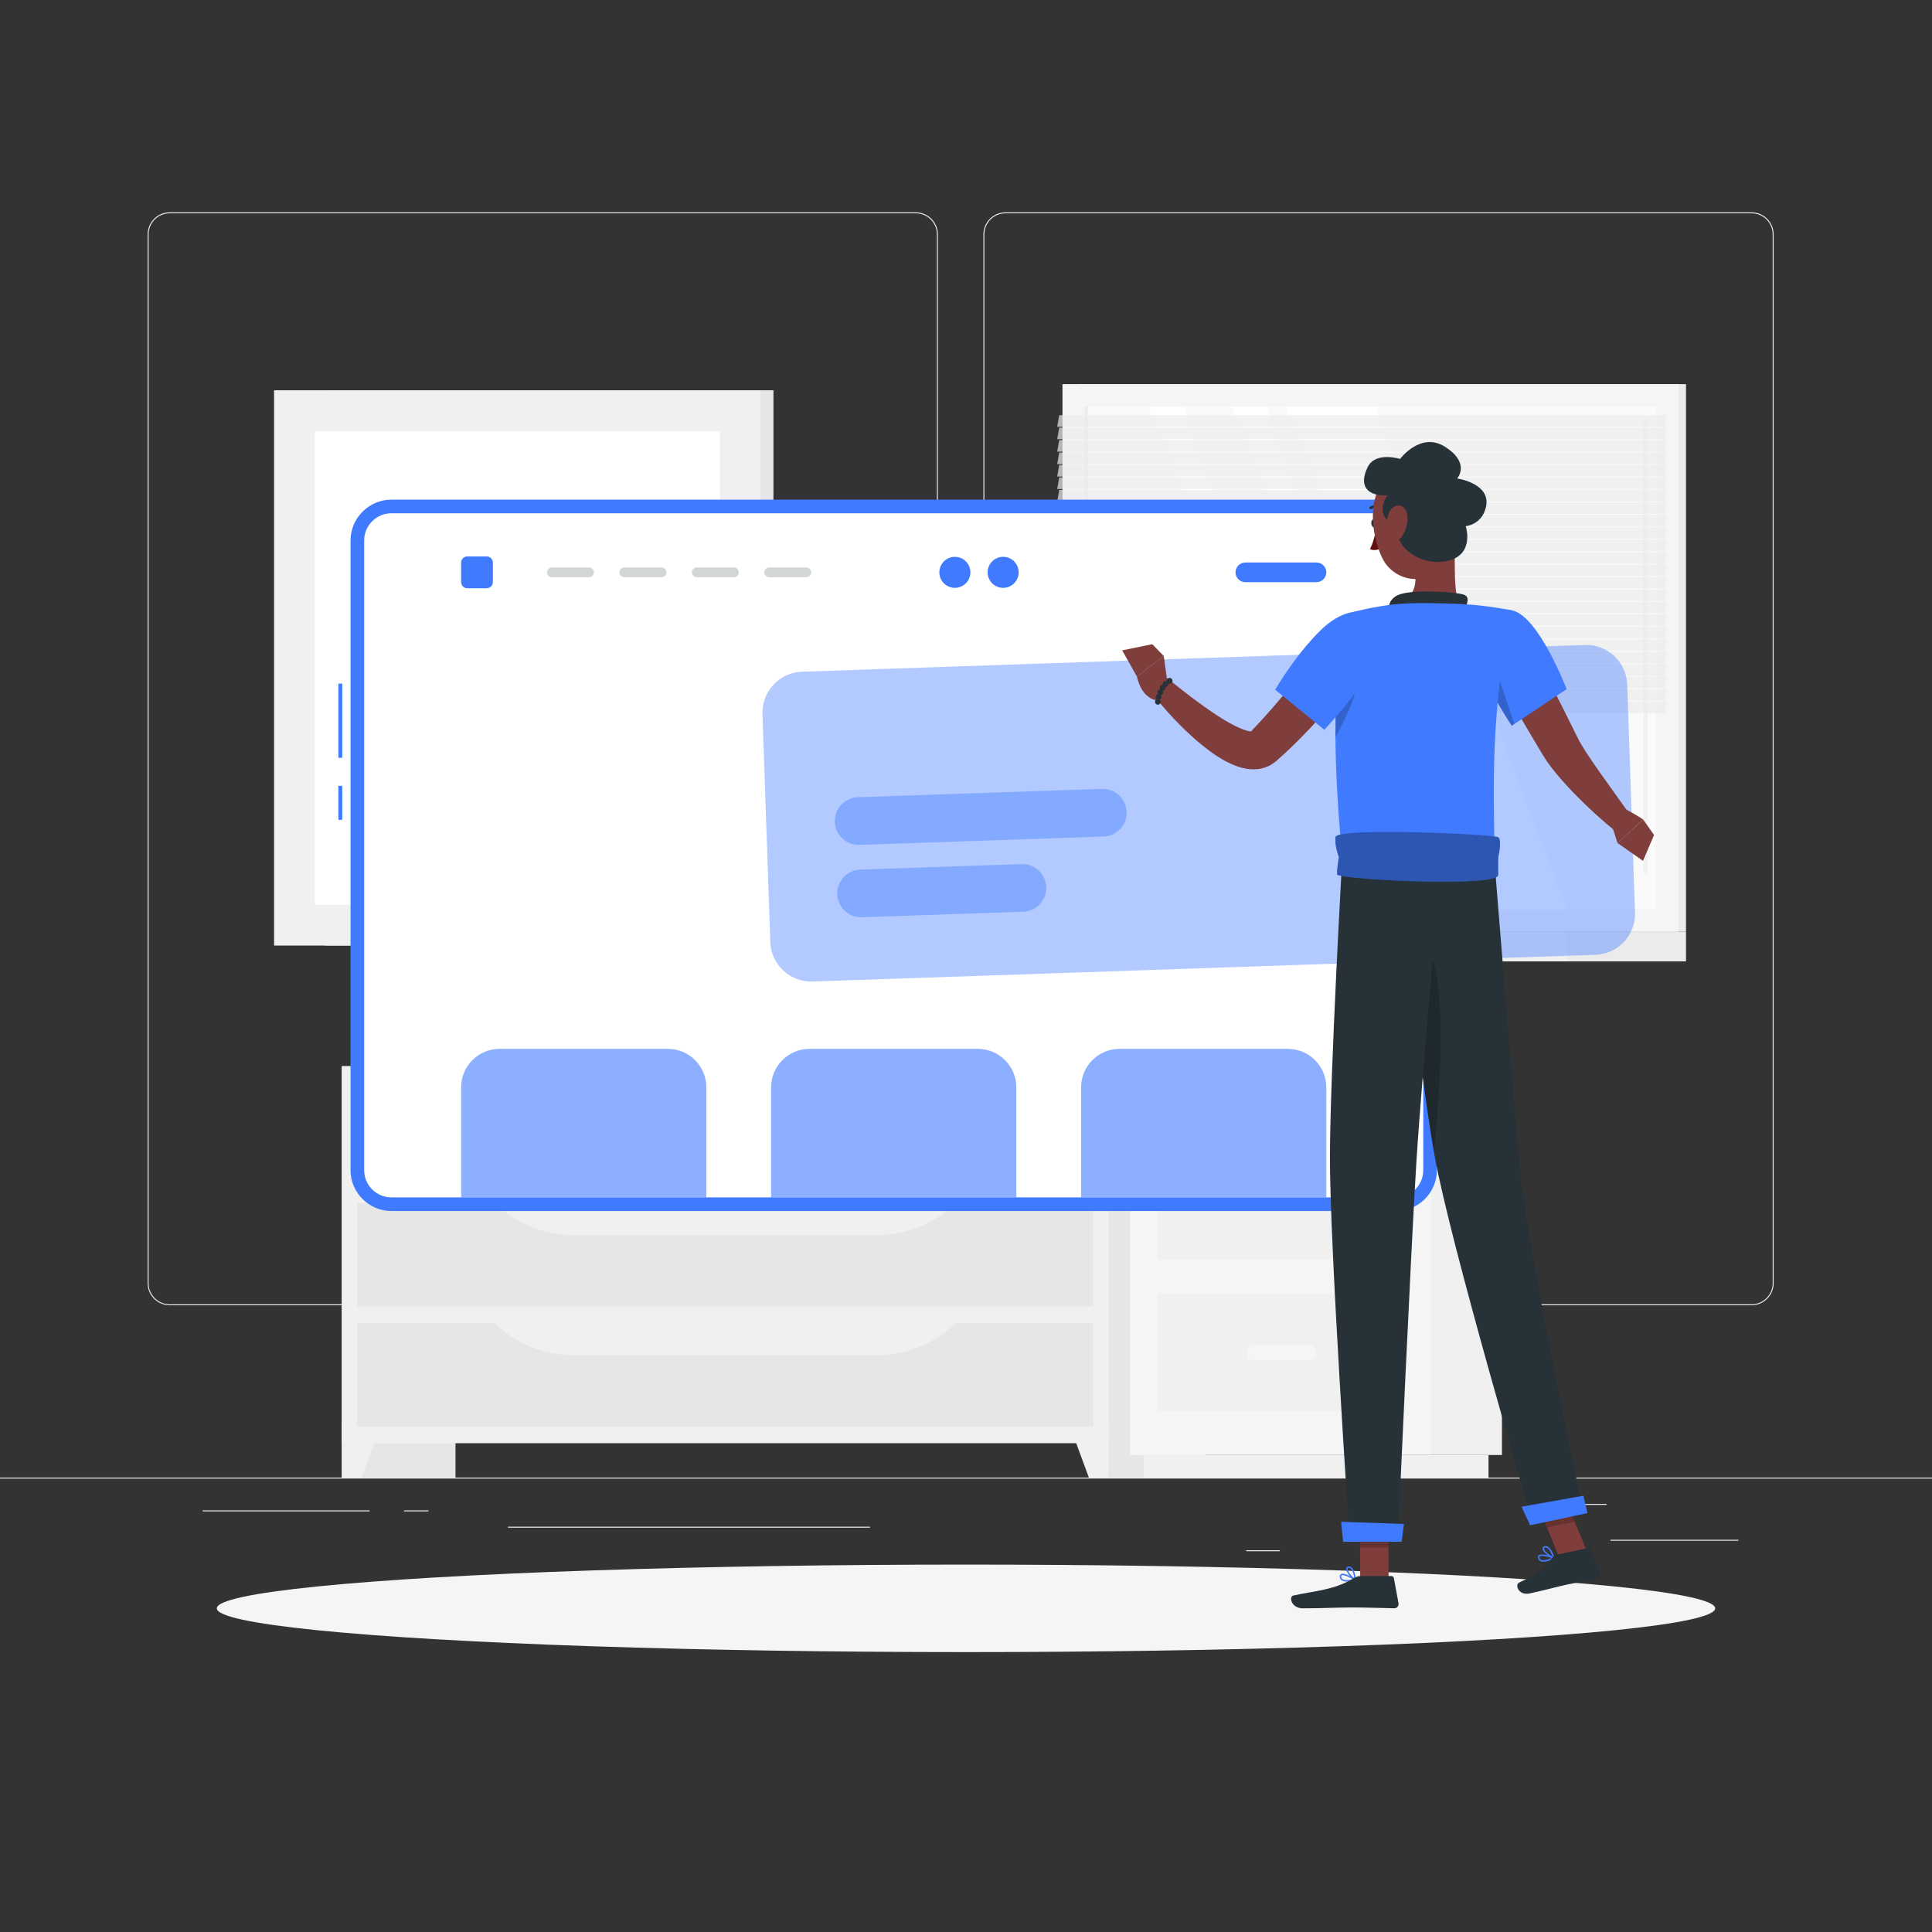 <?xml version="1.0" encoding="utf-8"?>
<!-- Generator: Adobe Illustrator 27.5.0, SVG Export Plug-In . SVG Version: 6.00 Build 0)  -->
<svg version="1.1" xmlns="http://www.w3.org/2000/svg" xmlns:xlink="http://www.w3.org/1999/xlink" x="0px" y="0px"
	 viewBox="0 0 500 500" style="enable-background:new 0 0 500 500;" xml:space="preserve">
<rect x="0" y="0" width="500" height="500" fill="#333333" stroke="none"/>
<g id="Background_Complete">
	<g>
		<rect y="382.398" style="fill:#EBEBEB;" width="500" height="0.25"/>
		<rect x="416.779" y="398.494" style="fill:#EBEBEB;" width="33.122" height="0.25"/>
		<rect x="322.527" y="401.208" style="fill:#EBEBEB;" width="8.693" height="0.25"/>
		<rect x="396.586" y="389.208" style="fill:#EBEBEB;" width="19.192" height="0.25"/>
		<rect x="52.459" y="390.888" style="fill:#EBEBEB;" width="43.193" height="0.25"/>
		<rect x="104.556" y="390.888" style="fill:#EBEBEB;" width="6.333" height="0.25"/>
		<rect x="131.471" y="395.111" style="fill:#EBEBEB;" width="93.676" height="0.25"/>
		<path style="fill:#EBEBEB;" d="M237.014,337.8H43.915c-3.147,0-5.708-2.561-5.708-5.708V60.66c0-3.147,2.561-5.708,5.708-5.708
			h193.099c3.146,0,5.707,2.561,5.707,5.708v271.432C242.721,335.239,240.16,337.8,237.014,337.8z M43.915,55.203
			c-3.01,0-5.458,2.448-5.458,5.458v271.432c0,3.01,2.448,5.458,5.458,5.458h193.099c3.009,0,5.457-2.448,5.457-5.458V60.66
			c0-3.009-2.448-5.458-5.457-5.458H43.915z"/>
		<path style="fill:#EBEBEB;" d="M453.31,337.8H260.212c-3.147,0-5.707-2.561-5.707-5.708V60.66c0-3.147,2.561-5.708,5.707-5.708
			H453.31c3.148,0,5.708,2.561,5.708,5.708v271.432C459.019,335.239,456.458,337.8,453.31,337.8z M260.212,55.203
			c-3.009,0-5.457,2.448-5.457,5.458v271.432c0,3.01,2.448,5.458,5.457,5.458H453.31c3.01,0,5.458-2.448,5.458-5.458V60.66
			c0-3.009-2.448-5.458-5.458-5.458H260.212z"/>
	</g>
	<g>
		<g>
			
				<rect x="88.465" y="275.93" transform="matrix(-1 -1.224647e-16 1.224647e-16 -1 206.347 658.328)" style="fill:#E6E6E6;" width="29.417" height="106.469"/>
			<polygon style="fill:#F0F0F0;" points="93.563,382.398 88.465,382.398 88.465,367.899 98.907,367.899 			"/>
			
				<rect x="282.451" y="275.93" transform="matrix(-1 -1.224647e-16 1.224647e-16 -1 594.319 658.328)" style="fill:#E6E6E6;" width="29.417" height="106.469"/>
			
				<rect x="88.465" y="275.93" transform="matrix(-1 -1.224647e-16 1.224647e-16 -1 375.365 649.431)" style="fill:#F0F0F0;" width="198.434" height="97.572"/>
			
				<rect x="92.42" y="280.254" transform="matrix(-1 -1.224647e-16 1.224647e-16 -1 375.365 587.266)" style="fill:#E6E6E6;" width="190.525" height="26.758"/>
			<path style="fill:#F0F0F0;" d="M148.449,288.569h78.466c8.028,0,15.703-3.301,21.225-9.129l0,0H127.225l0,0
				C132.746,285.268,140.421,288.569,148.449,288.569z"/>
			<polygon style="fill:#F0F0F0;" points="281.802,382.398 286.899,382.398 286.899,367.899 276.457,367.899 			"/>
			
				<rect x="92.42" y="311.336" transform="matrix(-1 -1.224647e-16 1.224647e-16 -1 375.365 649.431)" style="fill:#E6E6E6;" width="190.525" height="26.758"/>
			<path style="fill:#F0F0F0;" d="M148.449,319.652h78.466c8.028,0,15.703-3.301,21.225-9.129l0,0H127.225l0,0
				C132.746,316.351,140.421,319.652,148.449,319.652z"/>
			
				<rect x="92.42" y="342.419" transform="matrix(-1 -1.224647e-16 1.224647e-16 -1 375.365 711.595)" style="fill:#E6E6E6;" width="190.525" height="26.758"/>
			<path style="fill:#F0F0F0;" d="M148.449,350.734h78.466c8.028,0,15.703-3.301,21.225-9.129l0,0H127.225l0,0
				C132.746,347.433,140.421,350.734,148.449,350.734z"/>
		</g>
		<g>
			<g>
				
					<rect x="84.128" y="101.003" transform="matrix(-1 -1.224647e-16 1.224647e-16 -1 284.295 345.713)" style="fill:#E6E6E6;" width="116.038" height="143.708"/>
				
					<rect x="70.93" y="101.003" transform="matrix(-1 -1.224647e-16 1.224647e-16 -1 267.732 345.713)" style="fill:#F0F0F0;" width="125.873" height="143.708"/>
				
					<rect x="72.557" y="120.465" transform="matrix(-1.836970e-16 1 -1 -1.836970e-16 306.723 38.991)" style="fill:#FFFFFF;" width="122.618" height="104.782"/>
			</g>
		</g>
		<g>
			
				<rect x="279.101" y="99.417" transform="matrix(-1 -1.224647e-16 1.224647e-16 -1 715.438 340.543)" style="fill:#EBEBEB;" width="157.236" height="141.71"/>
			
				<rect x="274.968" y="99.417" transform="matrix(-1 -1.224647e-16 1.224647e-16 -1 709.374 340.543)" style="fill:#F5F5F5;" width="159.438" height="141.71"/>
			
				<rect x="291.249" y="241.127" transform="matrix(-1 -1.224647e-16 1.224647e-16 -1 727.586 489.933)" style="fill:#EBEBEB;" width="145.088" height="7.679"/>
			
				<rect x="268.896" y="241.127" transform="matrix(-1 -1.224647e-16 1.224647e-16 -1 674.457 489.933)" style="fill:#F0F0F0;" width="136.664" height="7.679"/>
			
				<rect x="289.617" y="96.338" transform="matrix(-1.836970e-16 1 -1 -1.836970e-16 524.959 -184.415)" style="fill:#FAFAFA;" width="130.14" height="147.867"/>
			<polygon style="fill:#FFFFFF;" points="405.561,235.342 356.166,105.202 332.849,105.202 382.243,235.342 			"/>
			<path style="fill:#F0F0F0;" d="M425.841,226.238c0.284,0,0.514-0.23,0.514-0.514V109.067c0-0.284-0.23-0.514-0.514-0.514
				c-0.284,0-0.514,0.23-0.514,0.514v116.656C425.327,226.007,425.557,226.238,425.841,226.238z"/>
			<polygon style="fill:#FFFFFF;" points="377.234,235.342 327.84,105.202 318.749,105.202 368.144,235.342 			"/>
			<polygon style="fill:#FFFFFF;" points="355.68,235.342 306.285,105.202 297.195,105.202 346.589,235.342 			"/>
			
				<rect x="216.051" y="169.904" transform="matrix(-1.836970e-16 1 -1 -1.836970e-16 451.393 -110.849)" style="fill:#EBEBEB;" width="130.14" height="0.735"/>
			<g style="opacity:0.7;">
				<polygon style="fill:#EBEBEB;" points="273.6,110.45 430.836,110.45 431.369,107.451 274.133,107.451 				"/>
				<polygon style="fill:#EBEBEB;" points="273.6,113.672 430.836,113.672 431.369,110.673 274.133,110.673 				"/>
				<polygon style="fill:#EBEBEB;" points="273.6,116.894 430.836,116.894 431.369,113.894 274.133,113.894 				"/>
				<polygon style="fill:#EBEBEB;" points="273.6,120.115 430.836,120.115 431.369,117.116 274.133,117.116 				"/>
				<polygon style="fill:#EBEBEB;" points="273.6,123.337 430.836,123.337 431.369,120.338 274.133,120.338 				"/>
				<polygon style="fill:#EBEBEB;" points="273.6,126.559 430.836,126.559 431.369,123.559 274.133,123.559 				"/>
				<polygon style="fill:#EBEBEB;" points="273.6,129.78 430.836,129.78 431.369,126.781 274.133,126.781 				"/>
				<polygon style="fill:#EBEBEB;" points="273.6,133.002 430.836,133.002 431.369,130.003 274.133,130.003 				"/>
				<polygon style="fill:#EBEBEB;" points="273.6,136.224 430.836,136.224 431.369,133.224 274.133,133.224 				"/>
				<polygon style="fill:#EBEBEB;" points="273.6,139.445 430.836,139.445 431.369,136.446 274.133,136.446 				"/>
				<polygon style="fill:#EBEBEB;" points="273.6,142.667 430.836,142.667 431.369,139.668 274.133,139.668 				"/>
				<polygon style="fill:#EBEBEB;" points="273.6,145.889 430.836,145.889 431.369,142.89 274.133,142.89 				"/>
				<polygon style="fill:#EBEBEB;" points="273.6,149.111 430.836,149.111 431.369,146.111 274.133,146.111 				"/>
				<polygon style="fill:#EBEBEB;" points="273.6,152.332 430.836,152.332 431.369,149.333 274.133,149.333 				"/>
				<polygon style="fill:#EBEBEB;" points="273.6,155.554 430.836,155.554 431.369,152.555 274.133,152.555 				"/>
				<polygon style="fill:#EBEBEB;" points="273.6,158.776 430.836,158.776 431.369,155.776 274.133,155.776 				"/>
				<polygon style="fill:#EBEBEB;" points="273.6,161.997 430.836,161.997 431.369,158.998 274.133,158.998 				"/>
				<polygon style="fill:#EBEBEB;" points="273.6,165.219 430.836,165.219 431.369,162.22 274.133,162.22 				"/>
				<polygon style="fill:#EBEBEB;" points="273.6,168.441 430.836,168.441 431.369,165.441 274.133,165.441 				"/>
				<polygon style="fill:#EBEBEB;" points="273.6,171.662 430.836,171.662 431.369,168.663 274.133,168.663 				"/>
				<polygon style="fill:#EBEBEB;" points="273.6,174.884 430.836,174.884 431.369,171.885 274.133,171.885 				"/>
				<polygon style="fill:#EBEBEB;" points="273.6,178.106 430.836,178.106 431.369,175.107 274.133,175.107 				"/>
				<polygon style="fill:#EBEBEB;" points="273.6,181.327 430.836,181.327 431.369,178.328 274.133,178.328 				"/>
				<polygon style="fill:#EBEBEB;" points="273.6,184.549 430.836,184.549 431.369,181.55 274.133,181.55 				"/>
			</g>
		</g>
		<path style="fill:#EBEBEB;" d="M245.714,260.334c0,8.614-11.32,15.596-25.284,15.596c-13.964,0-25.284-6.983-25.284-15.596
			H245.714z"/>
		<path style="fill:#EBEBEB;" d="M179.27,260.334c0,8.614-11.32,15.596-25.284,15.596c-13.964,0-25.284-6.983-25.284-15.596H179.27z
			"/>
		<g>
			<g>
				
					<rect x="370.595" y="284.368" transform="matrix(-1 -1.224647e-16 1.224647e-16 -1 759.294 660.925)" style="fill:#F0F0F0;" width="18.104" height="92.189"/>
				
					<rect x="295.943" y="376.557" transform="matrix(-1 -1.224647e-16 1.224647e-16 -1 681.166 758.956)" style="fill:#F0F0F0;" width="89.28" height="5.841"/>
				<rect x="292.466" y="284.368" style="fill:#F5F5F5;" width="78.129" height="92.189"/>
				<rect x="299.584" y="295.715" style="fill:#F0F0F0;" width="63.893" height="30.235"/>
				<rect x="299.584" y="334.975" style="fill:#F0F0F0;" width="63.893" height="30.235"/>
				<path style="fill:#F5F5F5;" d="M324.248,312.906h14.565c0.911,0,1.656-0.745,1.656-1.656v-0.834
					c0-0.911-0.745-1.656-1.656-1.656h-14.565c-0.911,0-1.656,0.745-1.656,1.656v0.834
					C322.592,312.16,323.338,312.906,324.248,312.906z"/>
				<path style="fill:#F5F5F5;" d="M324.248,352.165h14.565c0.911,0,1.656-0.745,1.656-1.656v-0.834
					c0-0.911-0.745-1.656-1.656-1.656h-14.565c-0.911,0-1.656,0.745-1.656,1.656v0.834
					C322.592,351.42,323.338,352.165,324.248,352.165z"/>
			</g>
		</g>
	</g>
</g>
<g id="Background_Simple" style="display:none;">
	<g style="display:inline;">
		<path style="fill:#407BFF;" d="M280.368,116.021c27.759,38.413,44.462,43.3,83.091,67.893
			c31.581,20.106,60.763,54.561,66.865,93.146c16.073,101.649-119.249,94.636-180.038,69.688
			c-42.798-17.565-56.863-45.881-61.969-90.238c-1.986-17.251-0.679-35.415-5.611-52.27c-5.298-18.108-19.957-28.659-25.703-44.715
			C129.151,81.703,243.366,64.818,280.368,116.021z"/>
		<path style="opacity:0.9;fill:#FFFFFF;" d="M280.368,116.021c27.759,38.413,44.462,43.3,83.091,67.893
			c31.581,20.106,60.763,54.561,66.865,93.146c16.073,101.649-119.249,94.636-180.038,69.688
			c-42.798-17.565-56.863-45.881-61.969-90.238c-1.986-17.251-0.679-35.415-5.611-52.27c-5.298-18.108-19.957-28.659-25.703-44.715
			C129.151,81.703,243.366,64.818,280.368,116.021z"/>
	</g>
</g>
<g id="Shadow_1_">
	<ellipse id="_x3C_Path_x3E__46_" style="fill:#F5F5F5;" cx="250" cy="416.238" rx="193.889" ry="11.323"/>
</g>
<g id="Website">
	<g>
		<rect x="87.574" y="176.919" style="fill:#407BFF;" width="1" height="19.199"/>
		<rect x="87.574" y="203.366" style="fill:#407BFF;" width="1" height="8.816"/>
		<path style="fill:#407BFF;" d="M101.297,129.311h259.991c5.818,0,10.579,4.76,10.579,10.579v162.943
			c0,5.818-4.76,10.579-10.579,10.579H101.297c-5.818,0-10.579-4.76-10.579-10.579V139.889
			C90.718,134.071,95.479,129.311,101.297,129.311z"/>
		<path style="fill:#FFFFFF;" d="M101.297,309.885c-3.889,0-7.053-3.164-7.053-7.053V139.89c0-3.889,3.164-7.053,7.053-7.053
			h259.991c3.889,0,7.052,3.164,7.052,7.053v162.943c0,3.889-3.164,7.053-7.052,7.053H101.297z"/>
		<path style="opacity:0.6;fill:#407BFF;" d="M199.556,281.419v28.466h63.473v-28.466c0-5.509-4.466-9.975-9.975-9.975h-43.523
			C204.022,271.444,199.556,275.91,199.556,281.419z"/>
		<path style="opacity:0.6;fill:#407BFF;" d="M279.779,281.419v28.466h63.473v-28.466c0-5.509-4.466-9.975-9.975-9.975h-43.523
			C284.245,271.444,279.779,275.91,279.779,281.419z"/>
		<path style="opacity:0.6;fill:#407BFF;" d="M119.334,281.419v28.466h63.473v-28.466c0-5.509-4.466-9.975-9.975-9.975h-43.523
			C123.8,271.444,119.334,275.91,119.334,281.419z"/>
		<path style="fill:#407BFF;" d="M322.29,150.668h18.415c1.401,0,2.547-1.146,2.547-2.547l0,0c0-1.401-1.146-2.547-2.547-2.547
			H322.29c-1.401,0-2.547,1.146-2.547,2.547l0,0C319.743,149.521,320.889,150.668,322.29,150.668z"/>
		<circle style="fill:#407BFF;" cx="259.613" cy="148.121" r="4.016"/>
		<path style="fill:#407BFF;" d="M251.134,148.121c0,2.218-1.798,4.016-4.016,4.016c-2.218,0-4.016-1.798-4.016-4.016
			s1.798-4.016,4.016-4.016C249.336,144.105,251.134,145.903,251.134,148.121z"/>
		<path style="fill:#407BFF;" d="M125.958,152.235h-5.02c-0.882,0-1.604-0.722-1.604-1.604v-5.02c0-0.882,0.722-1.604,1.604-1.604
			h5.02c0.882,0,1.604,0.722,1.604,1.604v5.02C127.562,151.513,126.84,152.235,125.958,152.235z"/>
		<path style="opacity:0.2;fill:#263238;" d="M152.441,149.394h-9.599c-0.7,0-1.273-0.573-1.273-1.273l0,0
			c0-0.7,0.573-1.273,1.273-1.273h9.599c0.7,0,1.273,0.573,1.273,1.273l0,0C153.715,148.821,153.142,149.394,152.441,149.394z"/>
		<path style="opacity:0.2;fill:#263238;" d="M171.183,149.394h-9.599c-0.7,0-1.273-0.573-1.273-1.273l0,0
			c0-0.7,0.573-1.273,1.273-1.273h9.599c0.7,0,1.273,0.573,1.273,1.273l0,0C172.457,148.821,171.884,149.394,171.183,149.394z"/>
		<path style="opacity:0.2;fill:#263238;" d="M189.925,149.394h-9.599c-0.7,0-1.273-0.573-1.273-1.273l0,0
			c0-0.7,0.573-1.273,1.273-1.273h9.599c0.7,0,1.273,0.573,1.273,1.273l0,0C191.199,148.821,190.626,149.394,189.925,149.394z"/>
		<path style="opacity:0.2;fill:#263238;" d="M208.667,149.394h-9.599c-0.7,0-1.273-0.573-1.273-1.273l0,0
			c0-0.7,0.573-1.273,1.273-1.273h9.599c0.7,0,1.273,0.573,1.273,1.273l0,0C209.941,148.821,209.368,149.394,208.667,149.394z"/>
	</g>
</g>
<g id="Character_1_">
	<g>
		<g>
			<path style="opacity:0.4;fill:#407BFF;" d="M412.927,247.096l-202.642,6.922c-5.815,0.199-10.735-4.396-10.934-10.212
				l-2.017-59.031c-0.199-5.815,4.396-10.735,10.212-10.934l202.642-6.922c5.815-0.199,10.735,4.396,10.934,10.212l2.016,59.03
				C423.338,241.977,418.742,246.897,412.927,247.096z"/>
			<path style="opacity:0.4;fill:#407BFF;" d="M285.614,216.493l-63.193,2.159c-3.392,0.116-6.262-2.565-6.378-5.957l0,0
				c-0.116-3.392,2.565-6.262,5.957-6.378l63.194-2.159c3.392-0.116,6.262,2.565,6.378,5.957v0
				C291.687,213.507,289.006,216.378,285.614,216.493z"/>
			<path style="opacity:0.4;fill:#407BFF;" d="M264.816,235.957l-41.755,1.426c-3.392,0.116-6.262-2.565-6.378-5.957v0
				c-0.116-3.392,2.565-6.262,5.957-6.378l41.755-1.426c3.392-0.116,6.262,2.565,6.378,5.957l0,0
				C270.888,232.971,268.208,235.841,264.816,235.957z"/>
		</g>
		<g>
			<g>
				<path style="fill:#7F3E3B;" d="M416.804,212.558l1.804,5.609l6.644-6.074c0,0-1.613-1.127-4.283-2.517
					c-1.115-0.581-2.49-0.167-3.08,0.943L416.804,212.558z"/>
				<polygon style="fill:#7F3E3B;" points="425.197,222.786 428.064,216.106 425.252,212.093 418.608,218.167 				"/>
			</g>
			<g>
				<g>
					<line style="opacity:0.2;" x1="421.771" y1="158.213" x2="421.771" y2="158.213"/>
				</g>
			</g>
			<g>
				<g>
					<path style="fill:#7F3E3B;" d="M353.389,171.339c-3.414,4.591-6.944,8.905-10.709,13.15
						c-3.766,4.229-7.696,8.336-12.098,12.207l-0.245,0.216l-0.477,0.39c-0.32,0.254-0.681,0.475-1.036,0.684
						c-0.724,0.395-1.497,0.698-2.232,0.864c-1.498,0.359-2.791,0.286-3.904,0.119c-2.217-0.371-3.832-1.119-5.327-1.881
						c-2.945-1.555-5.286-3.417-7.543-5.31c-4.452-3.852-8.26-8.009-11.822-12.545l4.001-3.797
						c4.164,3.399,8.526,6.775,12.884,9.647c2.165,1.432,4.422,2.719,6.478,3.562c1.005,0.411,2.012,0.671,2.548,0.661
						c0.256-0.003,0.376-0.054,0.221-0.056c-0.06,0.008-0.194,0.026-0.311,0.092c-0.066,0.019-0.124,0.067-0.181,0.096
						c-0.028,0.015-0.055,0.034-0.078,0.056l0.133-0.14c1.826-1.863,3.602-3.859,5.38-5.862c1.761-2.026,3.5-4.1,5.232-6.183
						c3.433-4.178,6.882-8.475,10.202-12.683L353.389,171.339z"/>
				</g>
				<polygon style="fill:#7F3E3B;" points="298.208,166.718 290.42,168.312 294.251,175.128 301.177,169.761 				"/>
				<path style="fill:#7F3E3B;" d="M302.164,176.865l-0.987-7.104l-6.926,5.367c0,0,1.069,6.182,5.973,6.182L302.164,176.865z"/>
				<path style="fill:#263238;" d="M302.685,175.443c-0.414,0-0.75,0.336-0.75,0.75c0,0.058,0.021,0.11,0.033,0.165
					c-0.099-0.049-0.207-0.081-0.325-0.081c-0.414,0-0.75,0.336-0.75,0.75c0,0.077,0.022,0.147,0.044,0.217
					c-0.016-0.001-0.028-0.009-0.044-0.009c-0.414,0-0.75,0.336-0.75,0.75c0,0.168,0.065,0.315,0.159,0.44
					c-0.004,0-0.008-0.003-0.013-0.003c-0.415,0-0.75,0.336-0.75,0.75c0,0.171,0.067,0.321,0.163,0.447
					c-0.34,0.071-0.601,0.359-0.601,0.72c0,0.244,0.124,0.451,0.305,0.588c-0.286,0.106-0.493,0.375-0.493,0.698
					c0,0.414,0.335,0.75,0.75,0.75c0.414,0,0.75-0.336,0.75-0.75c0-0.244-0.125-0.451-0.305-0.588
					c0.286-0.106,0.493-0.375,0.493-0.698c0-0.171-0.067-0.321-0.164-0.447c0.34-0.071,0.601-0.358,0.601-0.72
					c0-0.168-0.066-0.315-0.159-0.44c0.005,0,0.009,0.003,0.013,0.003c0.414,0,0.75-0.336,0.75-0.75
					c0-0.077-0.022-0.147-0.044-0.217c0.016,0.001,0.028,0.009,0.044,0.009c0.414,0,0.75-0.336,0.75-0.75
					c0-0.058-0.021-0.11-0.033-0.164c0.099,0.048,0.207,0.081,0.325,0.081c0.415,0,0.75-0.336,0.75-0.75
					C303.435,175.779,303.099,175.443,302.685,175.443z"/>
				<path style="fill:#7F3E3B;" d="M394.1,163.728c2.33,4.118,4.573,8.284,6.762,12.478c2.181,4.199,4.326,8.417,6.414,12.666
					l0.784,1.593l0.658,1.296l0.777,1.348l0.863,1.389c1.209,1.855,2.505,3.75,3.841,5.631l8.151,11.419l-3.997,3.801
					c-3.772-3.052-7.308-6.269-10.706-9.746c-1.688-1.749-3.357-3.535-4.954-5.482l-1.198-1.494l-1.175-1.61
					c-0.374-0.581-0.803-1.24-1.124-1.767l-0.911-1.52c-2.433-4.051-4.808-8.131-7.148-12.231c-2.332-4.104-4.609-8.238-6.8-12.418
					L394.1,163.728z"/>
				<path style="fill:#263238;" d="M356.274,135.316c0.123,0.58-0.082,1.127-0.457,1.222c-0.376,0.095-0.78-0.298-0.902-0.879
					c-0.123-0.58,0.082-1.127,0.457-1.222C355.747,134.343,356.151,134.736,356.274,135.316z"/>
				<path style="fill:#630F0F;" d="M356.245,136.43c0,0-0.597,3.677-1.693,5.655c1.219,0.701,2.855-0.173,2.855-0.173
					L356.245,136.43z"/>
				<path style="fill:#263238;" d="M354.738,131.795c-0.11,0-0.218-0.052-0.286-0.149c-0.11-0.157-0.072-0.374,0.085-0.485
					c0.057-0.039,1.399-0.958,3.151-0.237c0.178,0.073,0.263,0.276,0.19,0.454c-0.073,0.178-0.277,0.263-0.454,0.189
					c-1.405-0.579-2.477,0.156-2.487,0.164C354.877,131.774,354.807,131.795,354.738,131.795z"/>
				<path style="fill:#7F3E3B;" d="M376.223,137.161c0.649,6.756-0.309,13.298,1.203,19.172c0,0-1.68,5.452-11.666,5.452
					c-10.981,0-5.037-5.451-5.037-5.451c6.048-1.431,6.065-5.878,5.183-10.053L376.223,137.161z"/>
				<path style="fill:#263238;" d="M378.793,158.204c0.854-1.726,1.797-3.701,0.028-4.319c-1.946-0.681-12.714-1.375-16.486-0.097
					c-3.771,1.278-2.851,4.778-2.851,4.778L378.793,158.204z"/>
				<path style="fill:#407BFF;" d="M400.205,404.074c0.726-0.155,1.477-0.472,1.994-0.72c0.069-0.033,0.112-0.104,0.108-0.181
					c-0.004-0.077-0.053-0.143-0.125-0.169c-0.324-0.118-3.188-1.134-3.961-0.503c-0.12,0.098-0.253,0.28-0.207,0.594
					c0.063,0.421,0.262,0.725,0.594,0.901C399.027,404.218,399.608,404.201,400.205,404.074z M401.604,403.207
					c-1.276,0.551-2.311,0.721-2.818,0.452c-0.222-0.118-0.352-0.321-0.396-0.621c-0.022-0.146,0.027-0.207,0.071-0.243
					C398.863,402.467,400.449,402.831,401.604,403.207z"/>
				<path style="fill:#407BFF;" d="M402.157,403.368c0.035-0.008,0.068-0.025,0.095-0.052c0.049-0.049,0.068-0.122,0.048-0.188
					c-0.028-0.095-0.698-2.32-1.769-2.871c-0.279-0.143-0.563-0.167-0.843-0.07h0c-0.433,0.149-0.491,0.448-0.488,0.613
					c0.02,0.911,1.957,2.296,2.863,2.564C402.094,403.374,402.126,403.375,402.157,403.368z M399.895,400.524
					c0.153-0.033,0.305-0.009,0.462,0.072c0.687,0.353,1.219,1.62,1.451,2.262c-0.938-0.441-2.215-1.528-2.227-2.066
					c-0.001-0.049-0.004-0.164,0.231-0.246l0,0C399.839,400.537,399.867,400.53,399.895,400.524z"/>
				<path style="fill:#407BFF;" d="M348.671,409.311c0.742,0,1.543-0.154,2.1-0.289c0.074-0.018,0.131-0.079,0.143-0.154
					c0.012-0.076-0.022-0.151-0.087-0.192c-0.292-0.183-2.882-1.773-3.769-1.317c-0.138,0.071-0.306,0.222-0.326,0.538
					c-0.027,0.425,0.106,0.763,0.393,1.005C347.489,409.206,348.06,409.311,348.671,409.311z M350.22,408.755
					c-1.363,0.273-2.411,0.224-2.85-0.145c-0.193-0.162-0.277-0.387-0.258-0.69c0.009-0.148,0.069-0.197,0.12-0.223
					C347.693,407.46,349.168,408.146,350.22,408.755z"/>
				<path style="fill:#407BFF;" d="M350.727,409.027c0.036,0,0.072-0.01,0.104-0.031c0.058-0.038,0.091-0.105,0.086-0.174
					c-0.008-0.098-0.2-2.414-1.132-3.176c-0.243-0.198-0.516-0.281-0.81-0.245h0c-0.454,0.056-0.574,0.336-0.605,0.498
					c-0.17,0.895,1.436,2.653,2.267,3.104C350.664,409.02,350.696,409.027,350.727,409.027z M349.107,405.774
					c0.156,0,0.3,0.055,0.437,0.167c0.598,0.488,0.854,1.838,0.948,2.515c-0.826-0.627-1.849-1.956-1.748-2.484
					c0.009-0.048,0.031-0.161,0.278-0.192l0,0C349.05,405.776,349.078,405.774,349.107,405.774z"/>
				<polygon style="fill:#7F3E3B;" points="359.367,408.737 352.021,408.737 351.946,391.724 359.292,391.724 				"/>
				<polygon style="fill:#7F3E3B;" points="410.709,401.559 403.523,403.089 397.011,387.081 404.196,385.551 				"/>
				<path style="fill:#263238;" d="M402.868,402.358l8.072-1.719c0.294-0.063,0.584,0.089,0.697,0.365l2.533,6.137
					c0.263,0.637-0.149,1.379-0.829,1.512c-2.827,0.551-4.225,0.676-7.774,1.432c-2.184,0.465-6.644,1.652-9.66,2.294
					c-2.95,0.628-3.93-2.281-2.742-2.816c5.325-2.4,7.119-4.528,8.614-6.512C402.048,402.695,402.438,402.45,402.868,402.358z"/>
				<path style="fill:#263238;" d="M352.102,407.886h8.023c0.3,0,0.552,0.209,0.606,0.502l1.199,6.53
					c0.124,0.677-0.414,1.319-1.107,1.307c-2.892-0.049-7.067-0.219-10.705-0.219c-4.253,0-7.935,0.232-12.923,0.232
					c-3.016,0-3.735-3.049-2.462-3.325c5.796-1.257,10.493-1.392,15.578-4.454C350.863,408.126,351.468,407.886,352.102,407.886z"/>
				<path style="fill:#407BFF;" d="M391.444,157.994c6.824,1.579,13.996,20.351,13.996,20.351l-14.195,9.478
					c0,0-4.956-7.329-8.534-15.529C378.962,163.702,384.466,156.38,391.444,157.994z"/>
				<path style="opacity:0.2;" d="M386.048,169.964l5.868,17.409l-0.667,0.45c0,0-2.677-3.97-5.53-9.33L386.048,169.964z"/>
				<path style="fill:#407BFF;" d="M345.613,190.81c0.053,8.2,0.55,18.4,1.771,31.06h39.3c0.503-6.03-2.151-35.46,4.756-63.88
					c0,0-6.678-1.35-13.086-1.66c-5.011-0.24-12.275-0.4-16.7,0c-5.84,0.53-11.379,2.04-11.379,2.04s-3.361,3.64-4.38,20.71
					C345.696,182.45,345.586,186.33,345.613,190.81z"/>
				<path style="opacity:0.2;" d="M345.613,190.81c2.378-4.34,6.694-13.05,6.085-18.01l-5.802,6.28
					C345.696,182.45,345.586,186.33,345.613,190.81z"/>
				<path style="fill:#407BFF;" d="M357.983,165.017c0.62,6.967-15.25,23.838-15.25,23.838l-12.722-10.361
					c0,0,5.23-9.065,11.89-15.504C349.338,155.798,357.284,157.169,357.983,165.017z"/>
				<g style="opacity:0.2;">
					<polygon points="351.947,391.729 351.984,400.498 359.334,400.498 359.297,391.729 					"/>
					<polygon points="404.2,385.555 397.012,387.086 400.372,395.336 407.56,393.806 					"/>
				</g>
				<path style="fill:#7F3E3B;" d="M375.175,129.247c1.076,7.234,2.069,11.4-0.719,15.956c-4.195,6.854-13.595,5.791-16.786-0.895
					c-2.871-6.019-4.149-16.837,2.157-21.417C366.039,118.38,374.099,122.013,375.175,129.247z"/>
				<path style="fill:#263238;" d="M361.997,135.351c-3.625,0.607-5.667-3.556-2.88-7.129c-5.287,0.236-7.537-2.472-5.176-7.315
					c2.03-4.164,8.389-2.129,8.389-2.129s5.319-7.151,11.611-3.167c6.745,4.271,3.167,8.222,3.167,8.222s9.691,1.341,7.194,8.292
					c-1.347,3.75-4.972,4.042-4.972,4.042s2.478,7.461-4.875,9.037S359.664,140.535,361.997,135.351z"/>
				<path style="fill:#7F3E3B;" d="M364.232,133.489c0.164,1.919-0.442,3.864-1.314,5.223c-1.311,2.044-3.104,1.248-3.693-0.842
					c-0.53-1.881-0.486-5.211,1.289-6.53C362.262,130.04,364.044,131.295,364.232,133.489z"/>
				<path style="fill:#263238;" d="M361.325,221.87c0,0,6.169,56.142,9.934,77.175c4.123,23.033,25.474,95.33,25.474,95.33
					l13.16-2.802c0,0-14.696-67.635-16.676-90.44c-2.148-24.75-6.538-79.263-6.538-79.263H361.325z"/>
				<path style="fill:#407BFF;" d="M393.786,389.934c-0.056,0.012,2.24,4.805,2.24,4.805l14.807-3.153l-1.058-4.489L393.786,389.934
					z"/>
				<path style="opacity:0.2;" d="M365.822,241.873c9.567,1.89,7.159,37.84,5.285,56.33c-2.275-13.07-5.374-38.22-7.465-56.07
					C364.294,241.813,365.018,241.713,365.822,241.873z"/>
				<path style="fill:#263238;" d="M347.386,221.87c0,0-3.132,54.927-3.198,77.33c-0.069,23.302,5.125,99.601,5.125,99.601h12.445
					c0,0,3.35-74.937,4.787-97.822c1.567-24.949,6.67-79.108,6.67-79.108H347.386z"/>
				<g>
					<path style="fill:#407BFF;" d="M345.609,216.667c-0.234,2.242,0.889,5.203,0.889,5.203s-0.555,2.964-0.444,4.547
						c4.028,1.417,41.778,3.167,41.694,0c-0.083-3.167,0-4.547,0-4.547s1.035-4.453,0-5.203
						C386.713,215.917,345.887,214,345.609,216.667z"/>
					<path style="opacity:0.3;" d="M345.609,216.667c-0.234,2.242,0.889,5.203,0.889,5.203s-0.555,2.964-0.444,4.547
						c4.028,1.417,41.778,3.167,41.694,0c-0.083-3.167,0-4.547,0-4.547s1.035-4.453,0-5.203
						C386.713,215.917,345.887,214,345.609,216.667z"/>
				</g>
				<path style="fill:#407BFF;" d="M347.109,393.843c-0.057,0,0.503,5.167,0.503,5.167h15.139l0.587-4.611L347.109,393.843z"/>
			</g>
		</g>
	</g>
</g>
</svg>
